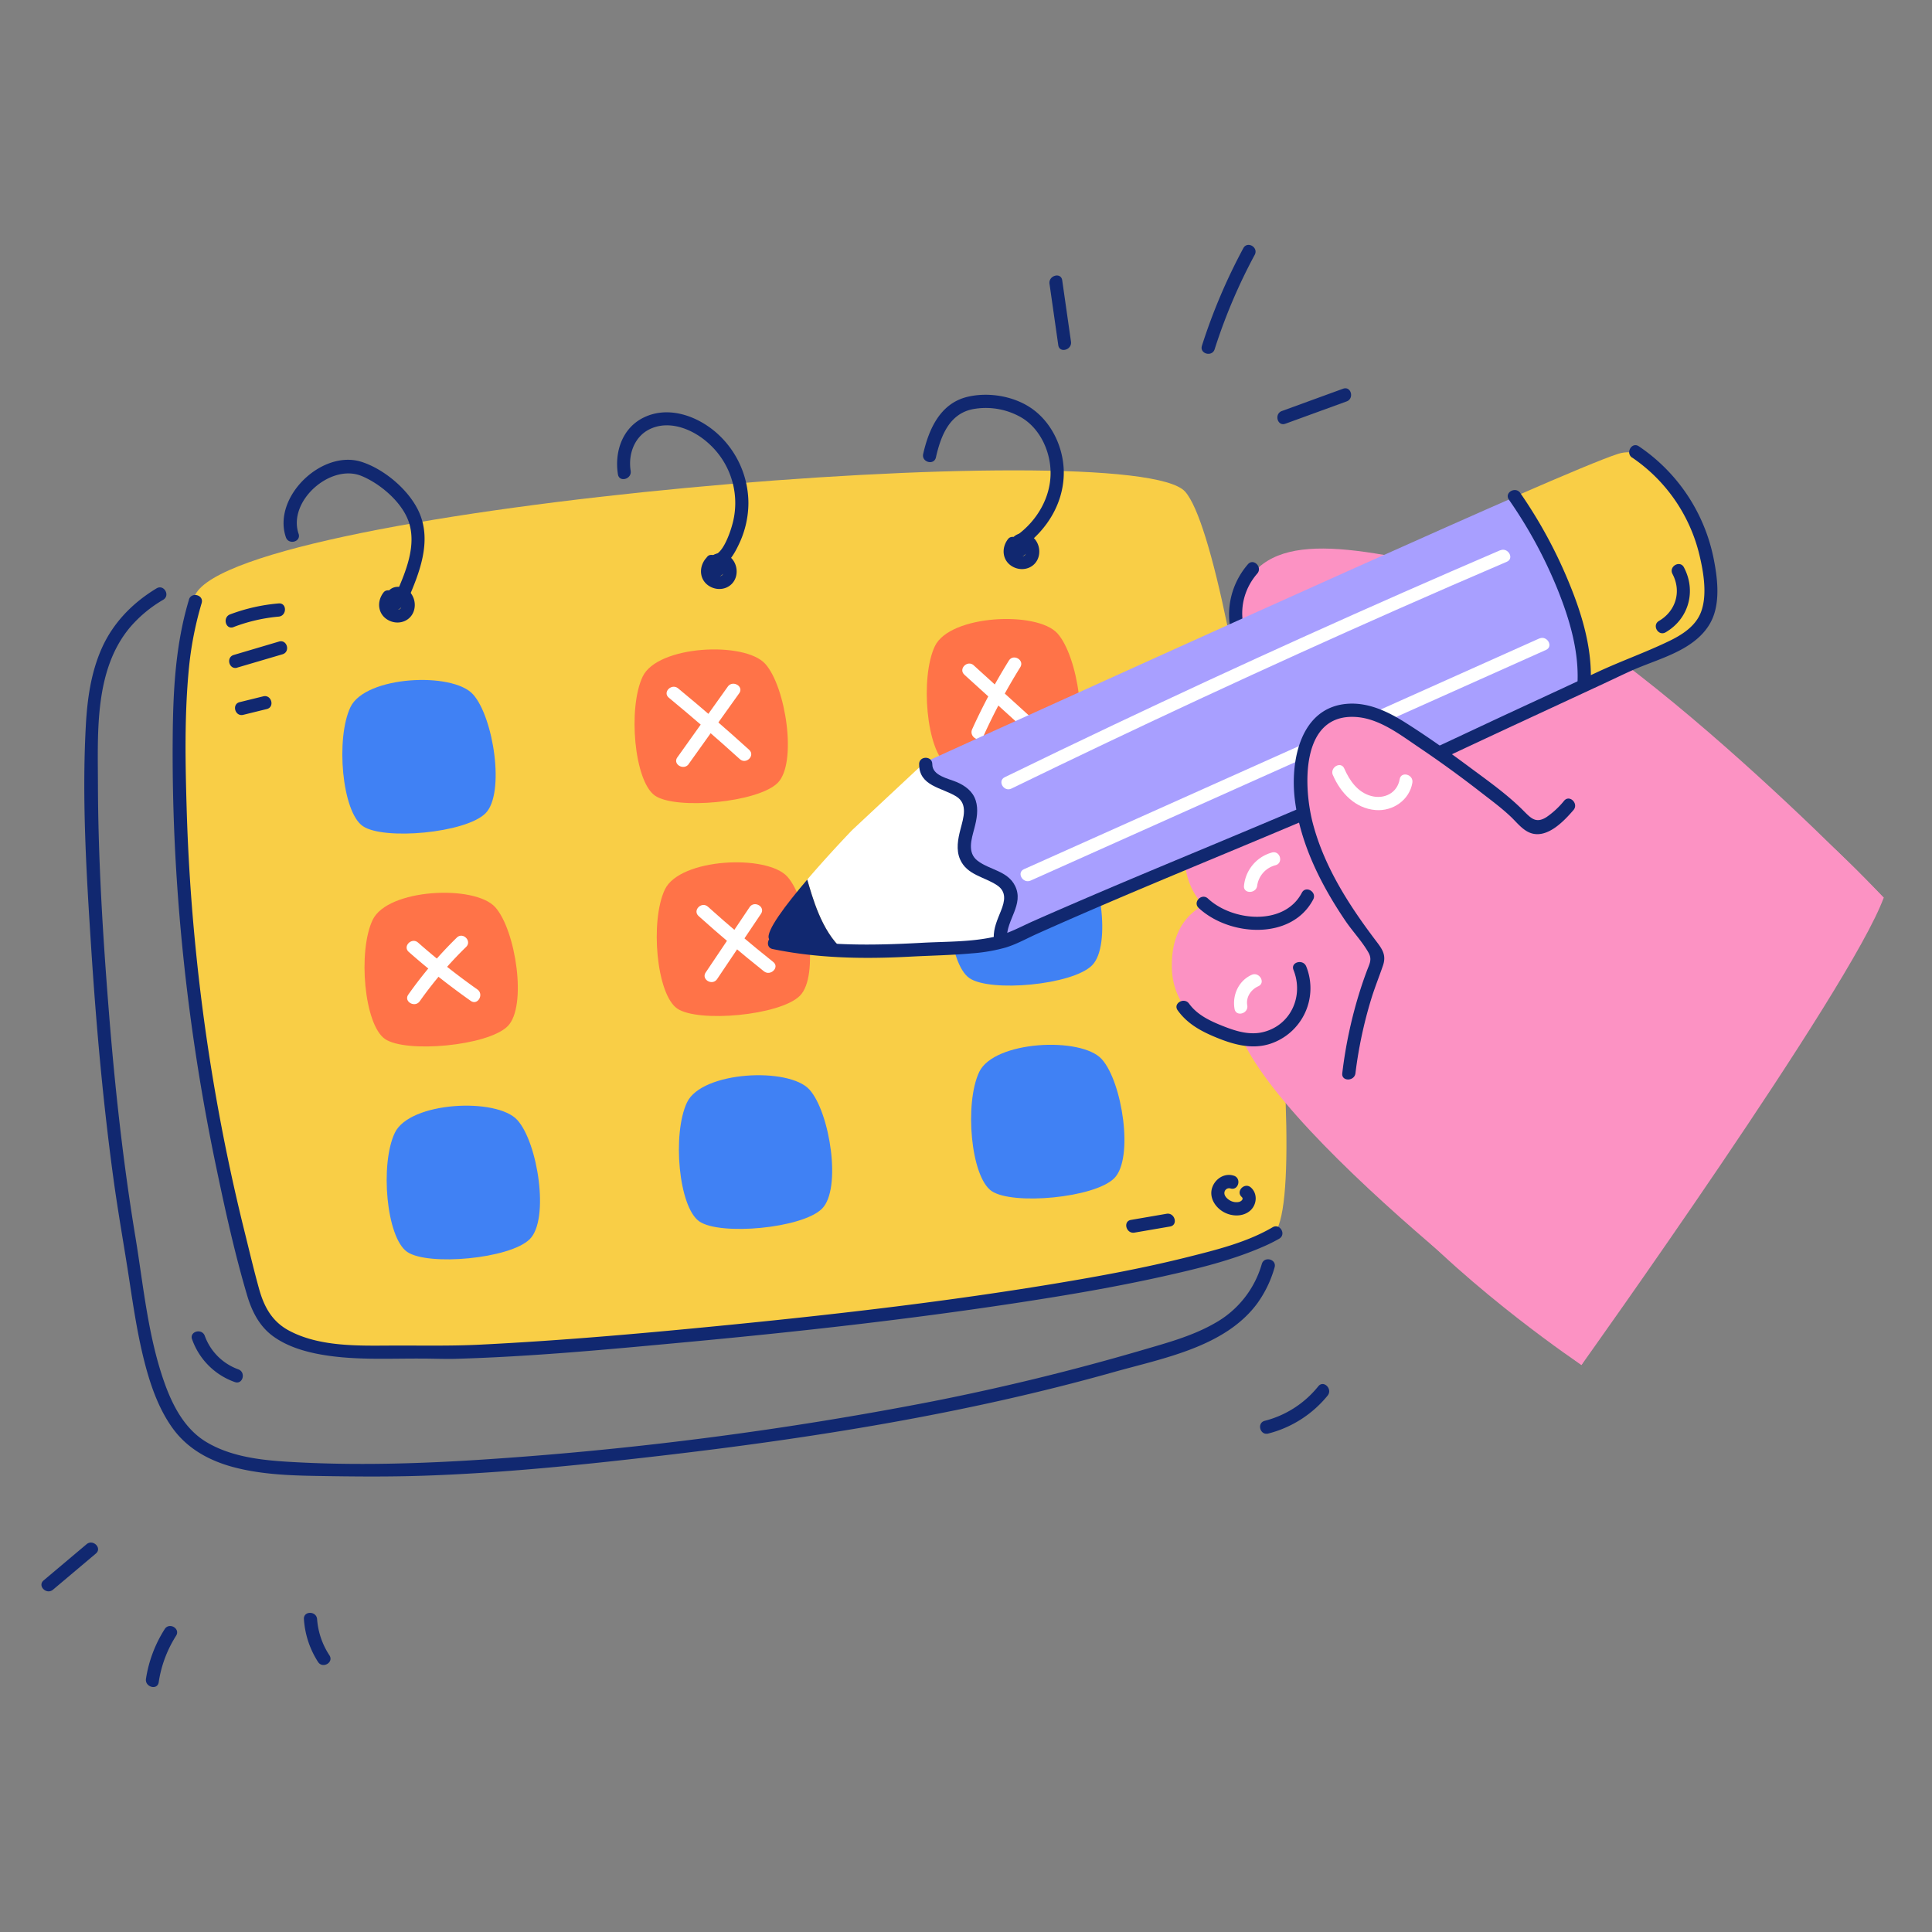 <svg viewBox="0 0 1000 1000" width="1000" height="1000" xmlns="http://www.w3.org/2000/svg"><rect x="0" y="0" width="1000" height="1000" fill="#808080" stroke="none"/><path d="M653.12 654.19a51.17 51.17 0 01-24.38 30.71c-11.55 6.63-24.61 10.13-37.3 13.85q-54.08 15.84-109.35 26.72a1852.06 1852.06 0 01-229.17 29.8c-34.64 2.35-69.8 3.45-104.49 1.3-14.18-.88-29.45-2.78-41.82-10.3-10.65-6.48-16.78-17.82-21-29.22-9-24.58-11.32-51.42-15.57-77.11-6.38-38.63-10.62-77.59-13.71-116.62s-5.54-78.47-5.64-117.76c-.07-26.84-1.78-58.83 16.54-80.77a66.59 66.59 0 0117.26-14.36c3.77-2.25.34-8.16-3.45-5.9-12.38 7.47-22.51 17.81-28.42 31.14-5.57 12.58-7.46 26.32-8.2 40-2.06 38.06.3 76.54 2.75 114.53 2.62 40.65 6.22 81.26 11.79 121.63C61.33 628.9 64.4 645.9 67 663c2 13.2 4 26.42 7.15 39.39C77.23 715 81.42 728 89 738.75s18.65 17 31.24 20.48c14.23 3.88 29.24 4.48 43.91 4.72 18.35.31 36.69.5 55-.12 40.9-1.37 81.66-5.56 122.28-10.27 39.48-4.57 78.87-10 118-16.95 39.4-7 78.55-15.57 117.08-26.43C602 703 634 697.25 650.72 674.69a59.23 59.23 0 009-18.68c1.24-4.22-5.34-6-6.59-1.82z" fill="#112870"/><path d="M660 637.88c-18.62 25.64-491 84.56-519.08 52.73s-63.15-336.92-39.86-382.78 485.12-83.94 512.36-53.36S681.08 609 660 637.88z" fill="#f9ce46"/><g fill="#112870"><path d="M97.82 310.35c-6.94 22.92-8.22 46.92-8.42 70.72q-.33 37.23 2.12 74.43A1064 1064 0 00111.68 603c4.69 22.52 9.68 45.33 16.21 67.4 2.45 8.29 6.33 16.06 13.48 21.25 6.55 4.76 14.52 7.4 22.38 9 18.15 3.65 36.81 2.41 55.2 2.55 5.69 0 11.33.28 17 .12 40.11-1.16 80.25-5 120.18-8.71 57.1-5.32 114.17-11.68 170.87-20.34 25.16-3.83 50.29-8.1 75.13-13.64 17.58-3.93 35.46-8.21 52-15.49a78.13 78.13 0 008-4c3.79-2.22.36-8.13-3.44-5.9-13.27 7.78-29 11.66-43.78 15.37-22.5 5.65-45.36 9.88-68.24 13.68-55.37 9.2-111.2 15.7-167 21.25-43.64 4.33-87.4 8.28-131.21 10.45-15.37.76-30.67.4-46.06.47-17.28.09-37.11.65-52.81-7.74-8.73-4.67-12.87-12.21-15.46-21.48-2.74-9.81-5.07-19.79-7.53-29.68a1030.32 1030.32 0 01-25.3-146.36q-3.61-36.12-4.68-72.44c-.69-23.64-1.16-47.57 1-71.14a178.67 178.67 0 016.75-35.45c1.28-4.22-5.31-6-6.59-1.82zM154.55 276.3c-5.75-16.95 16.58-36.59 32.63-29.92 9.69 4 20.9 13.54 24.36 23.67 4.2 12.29-1.52 25.81-6.38 37-1.73 4 4.15 7.47 5.89 3.44 6-13.81 12.39-29.87 6.15-44.73-4.9-11.65-18-22.82-30-26.68-20.51-6.63-46.32 18.14-39.23 39 1.4 4.13 8 2.36 6.58-1.82zM326.43 243.68c-1.38-8.62 2-18 10.3-21.75 10.4-4.72 22.63.64 30.39 7.89a41.4 41.4 0 0111.74 42.3c-1 3.58-5.07 15.81-10.2 15.13-4.34-.58-4.3 6.25 0 6.82 7 .94 11.4-7.25 13.91-12.61a50.05 50.05 0 004.81-21A48.76 48.76 0 00370.82 224c-10-8.75-24.83-14.08-37.54-7.94-11.18 5.41-15.29 17.82-13.44 29.46.69 4.33 7.27 2.49 6.59-1.81zM484.43 236.75c2.47-10.88 6.78-22.3 18.7-24.89a36.73 36.73 0 0125.92 4.47c9.62 5.92 14.88 17.9 14.73 28.94-.16 12.43-7 24-16.81 31.35-3.48 2.6-.08 8.53 3.44 5.9 11.43-8.54 19.41-21.28 20.15-35.76.7-13.63-5.68-28.11-17.2-35.77-9.17-6.09-21.94-8.14-32.61-5.59-14 3.36-19.95 16.51-22.91 29.54-1 4.28 5.61 6.1 6.59 1.81zM99.45 693.27a36.17 36.17 0 0022.09 22.08c4.14 1.49 5.92-5.1 1.81-6.58A28.88 28.88 0 01106 691.45c-1.48-4.1-8.08-2.33-6.58 1.82z"/><path d="M198.66 306.48c-4 4.95-3.09 12.08 3 14.84 5.21 2.36 11.35-.1 12.75-5.84 1.35-5.57-2.33-11.76-8.42-11.74a6.38 6.38 0 00-6.35 5.06c-.53 2.94 1.17 6.36 4.32 6.89a3.52 3.52 0 004.2-2.38c.45-1.64-.55-3.9-2.38-4.2-1.1-.19.35.08.51.54.1.29-.23 1.1-.38 1 .32.3 1 .09 1.44.63a3.24 3.24 0 01.12 3.44c-1.69 2.42-6.09-.74-4-3.36a3.53 3.53 0 000-4.83c-1.2-1.19-3.67-1.44-4.83 0zM365.26 289.13c-4 4.95-3.09 12.08 3 14.84 5.21 2.36 11.35-.1 12.75-5.84 1.35-5.57-2.33-11.76-8.42-11.74a6.38 6.38 0 00-6.35 5.06c-.53 2.94 1.17 6.36 4.32 6.89a3.52 3.52 0 004.2-2.39c.45-1.63-.55-3.89-2.38-4.19-1.1-.19.35.08.51.53.1.3-.22 1.11-.38 1 .32.3 1 .09 1.44.63a3.24 3.24 0 01.12 3.44c-1.69 2.42-6.09-.74-4-3.36a3.53 3.53 0 000-4.83c-1.2-1.19-3.67-1.44-4.83 0zM521.9 278.83c-4 4.95-3.09 12.08 3 14.84 5.21 2.36 11.35-.1 12.75-5.84 1.35-5.57-2.33-11.76-8.42-11.74a6.38 6.38 0 00-6.35 5.06c-.52 2.94 1.17 6.36 4.33 6.89a3.53 3.53 0 004.2-2.38c.44-1.64-.56-3.9-2.39-4.2-1.1-.19.35.08.51.53s-.22 1.11-.38 1c.32.3 1 .09 1.45.63a3.26 3.26 0 01.12 3.44c-1.7 2.42-6.1-.74-4-3.36a3.53 3.53 0 000-4.83c-1.2-1.19-3.67-1.44-4.83 0z"/></g><path d="M251.26 421c-10.27 10.2-52.64 14-63.45 6.61s-14.12-45.43-6.41-61.61 52.82-18.4 63.44-6.6 16.7 51.39 6.42 61.6z" fill="#4081f4"/><g fill="#ff7348"><path d="M402.51 405.24c-10.28 10.19-52.64 14-63.45 6.61s-14.12-45.42-6.42-61.64 52.83-18.4 63.45-6.61 16.7 51.4 6.42 61.64zM553.76 389.49c-10.28 10.19-52.64 14-63.45 6.6s-14.12-45.41-6.42-61.63 52.83-18.4 63.45-6.61 16.66 51.44 6.42 61.64zM262.74 531.19c-10.28 10.19-52.64 14-63.45 6.6s-14.12-45.41-6.42-61.63 52.83-18.4 63.45-6.61S273 521 262.74 531.19zM414 515.43c-10.28 10.2-52.64 14-63.45 6.61s-14.12-45.41-6.42-61.63S397 442 407.57 453.8s16.69 51.44 6.43 61.63z"/></g><g fill="#4081f4"><path d="M565.23 499.68c-10.27 10.2-52.63 14-63.44 6.61s-14.13-45.41-6.42-61.64 52.82-18.4 63.45-6.6 16.69 51.44 6.41 61.63zM274.21 641.38c-10.27 10.2-52.63 14-63.44 6.61s-14.13-45.41-6.42-61.63 52.82-18.41 63.45-6.61 16.69 51.44 6.41 61.63zM425.46 625.63c-10.27 10.2-52.64 14-63.44 6.61s-14.13-45.42-6.42-61.64 52.82-18.4 63.4-6.6 16.74 51.43 6.46 61.63zM576.71 609.88c-10.27 10.19-52.64 14-63.45 6.61s-14.12-45.42-6.42-61.64 52.83-18.4 63.45-6.61 16.71 51.44 6.42 61.64z"/></g><g fill="#fff"><path d="M346.17 361.12q18.75 15.48 36.77 31.81c3.25 2.95 8.09-1.86 4.83-4.82q-18-16.33-36.78-31.82c-3.36-2.77-8.22 2-4.82 4.83z"/><path d="M356.49 395.4l26.11-36.55c2.56-3.58-3.36-7-5.9-3.45L350.6 392c-2.56 3.59 3.36 7 5.89 3.45zM509.08 380.89a308.64 308.64 0 0119-35.52c2.33-3.74-3.58-7.17-5.89-3.44a307 307 0 00-19 35.52c-1.8 4 4.08 7.44 5.89 3.44z"/><path d="M499.13 349.21l29.64 26.9c3.25 2.95 8.09-1.87 4.83-4.83l-29.6-26.9c-3.25-2.95-8.09 1.86-4.83 4.83zM217.26 518.24a201.76 201.76 0 0124-28.11c3.15-3.07-1.68-7.9-4.82-4.82a211.31 211.31 0 00-25.09 29.48c-2.54 3.6 3.38 7 5.9 3.45z"/><path d="M211.58 492.72a379.89 379.89 0 0032.07 25.33c3.6 2.54 7-3.38 3.45-5.9a362.13 362.13 0 01-30.7-24.26c-3.28-2.89-8.13 1.92-4.82 4.83zM371.17 506.78l22.7-33.78c2.46-3.65-3.45-7.07-5.89-3.44l-22.7 33.77c-2.46 3.65 3.45 7.07 5.89 3.44z"/><path d="M361.59 474.14q16.49 14.81 33.82 28.61c3.4 2.71 8.27-2.09 4.83-4.82q-17.34-13.81-33.82-28.62c-3.26-2.93-8.11 1.88-4.83 4.83z"/></g><g fill="#fc92c3"><path d="M975 464.65S829.78 313 755.57 295.41c-65.14-15-104.64-20.82-115.32 17.62s66 54.24 66 54.24-74.57 51.47-67.1 159.32c10.15 55 179.39 179.92 179.39 179.92z"/><path d="M641.32 401.12s-33.64 6.94-27.77 47.52 60.87 35.77 66.74 4.27-21.89-50.72-38.97-51.79z"/><path d="M710.27 367.27s-59.34-44.63-79.1-7.26 21.36 75.28 51.79 60.87 34.87-43.15 27.31-53.61zM629.57 466.26s-24 3.73-23 35.23 40.58 47.52 57.13 32.57 17.62-54.46 0-63.53a50.17 50.17 0 00-34.13-4.27z"/></g><g fill="#112870"><path d="M631.45 408.3a56.94 56.94 0 0039.63 17.31c4.4.12 4.39-6.71 0-6.82a50 50 0 01-34.8-15.31c-3.07-3.16-7.89 1.67-4.83 4.82zM620.41 469.93c15.78 14.72 48.1 17 59.32-4.4 2-3.88-3.86-7.34-5.9-3.44-9.1 17.35-35.94 14.82-48.59 3-3.21-3-8 1.82-4.83 4.83zM609.57 522.94c5 7 12.17 10.87 20 14.08 8.84 3.63 18.36 6.3 27.78 3.28a30.26 30.26 0 0018.75-40.08c-1.62-4-8.23-2.26-6.59 1.82 5.33 13.27-1.14 28.35-15.37 32.08-7.24 1.9-14.47-.39-21.2-3.06-6.52-2.58-13.26-5.73-17.47-11.57-2.55-3.53-8.48-.13-5.9 3.45z"/></g><g fill="#fff"><path d="M650.72 458.39a12.79 12.79 0 019.47-10.55c4.24-1.13 2.44-7.72-1.82-6.58a19.79 19.79 0 00-14.47 17.13c-.52 4.35 6.31 4.32 6.82 0zM645.58 520.36c-.75-4.28 1.92-8.16 5.71-9.87 4-1.81.53-7.69-3.45-5.9-6.76 3.05-10.08 10.47-8.84 17.59.75 4.32 7.33 2.49 6.58-1.82zM661.86 396a18.72 18.72 0 012-10.08c2-3.89-3.86-7.35-5.9-3.45A25.59 25.59 0 00655 396c.27 4.37 7.1 4.4 6.82 0z"/></g><path d="M708.72 364.1c-17.71-3.7-36.39-9.8-51.48-20.08-15.82-10.77-19.22-32.48-6.49-47.13 2.87-3.31-1.94-8.15-4.83-4.83-13 15-13.29 37.69.89 52.18 7.27 7.42 17.55 12 27 16a174.31 174.31 0 0033.15 10.43c4.29.9 6.12-5.68 1.81-6.58z" fill="#112870"/><path d="M824.64 354.06c16-27.83-35-95.19-37.14-98.36-88.88 38.78-309.16 139-309.16 139l41.16 92.52s136.8-56.75 227.34-97.84z" fill="#a89fff"/><path d="M816.29 357.67c30.4-13.8 53.92-25 62.52-30.28 21.94-13.48-9.47-102.47-41.16-92.52-7.29 2.29-27.32 10.69-53.85 22.26 2.14 3.17 48.48 72.7 32.49 100.54z" fill="#f9ce46"/><path d="M519.62 487.2c-4.73-11.17 7.76-16.84 2.75-28.1s-17.79-5.68-22.84-17 7.69-17 2.65-28.36-17.8-5.68-22.84-17a13.25 13.25 0 01-.76-2.12l-37.47 35s-11.94 12.38-23.29 25.66c2.6 8.6 7.16 26.49 18.42 36.35 16.61.26 32.31-.39 32.31-.39z" fill="#fff"/><g fill="#112870"><path d="M417.82 455.28c-11.08 13-21.59 26.79-19.83 30.62 1.91 4.18 20.59 5.47 38.25 5.73-11.24-9.86-15.82-27.75-18.42-36.35z"/><path d="M844.82 236.85a84.81 84.81 0 0134.8 50.41c2.13 8.87 4.13 20.57.87 29.39-2.77 7.48-9.85 11.94-16.71 15.24-11.94 5.76-24.54 10.2-36.59 15.81q-20.67 9.63-41.38 19.2c-29.28 13.58-58.41 27.6-88 40.57-47.57 20.9-95.86 40.16-143.54 60.8-6.59 2.85-13.18 5.71-19.74 8.63-6.39 2.85-12.43 6.25-19.29 7.86-12.39 2.89-25.38 2.54-38 3.23-25.37 1.39-50.45 1.8-75.48-3.35-4.29-.88-6.12 5.7-1.82 6.59 23.46 4.82 47.1 5.2 70.93 3.94 10.7-.57 21.47-.74 32.14-1.71a88.24 88.24 0 0017.46-3c5.8-1.76 11.12-4.8 16.63-7.26 50.15-22.47 101.26-42.75 151.74-64.43 32.65-14 64.71-29.43 96.94-44.37q22-10.2 44-20.42c5-2.32 10-4.76 15-7 7.76-3.41 15.9-5.93 23.49-9.74 7.79-3.9 15.06-9.42 18.37-17.74 3.76-9.48 2.18-21.39.19-31.11A91.78 91.78 0 00848.26 231c-3.66-2.45-7.08 3.46-3.44 5.9z"/><path d="M475.75 395.52c-.08 11.42 11.81 12.09 19.23 16.73 6.18 3.86 3.66 11.17 2.17 16.92-1.32 5.07-2.39 10.6-.23 15.6 3.55 8.17 12.52 9 19.18 13.45 5 3.37 4 8.22 2 13.19-1.86 4.64-3.9 9-3.74 14.1.14 4.38 7 4.4 6.83 0-.3-9.34 8.89-17.38 4.25-26.9-3.82-7.86-13.08-8.26-19.4-13.05-5.56-4.22-3.18-11.24-1.69-16.92 1.23-4.65 2.18-9.71.65-14.41s-5.45-7.58-9.85-9.45-12.64-3.26-12.59-9.26c0-4.39-6.8-4.4-6.83 0z"/></g><path d="M776.48 284.82q-100.8 43.29-199.94 90.3-28.31 13.42-56.48 27.16c-3.95 1.92-.49 7.81 3.44 5.89q98.63-48 199-92.42 28.66-12.66 57.46-25c4-1.73.56-7.62-3.44-5.9zM796.78 330.45L589 423.49l-59 26.41c-4 1.79-.54 7.67 3.44 5.89l207.77-93 59-26.4c4-1.8.53-7.68-3.45-5.9z" fill="#fff"/><path d="M781 258.62a237 237 0 0125.06 46.1c6.37 15.77 11.5 32.9 10.38 50.08-.29 4.39 6.54 4.37 6.83 0 1.16-17.75-4-35.6-10.63-51.89a244.57 244.57 0 00-25.75-47.74c-2.48-3.59-8.4-.18-5.89 3.45zM865.68 297.09c4.77 9 1.74 19.21-7 24.3-3.79 2.2-.36 8.11 3.45 5.89 12-7 15.94-21.39 9.46-33.63-2.05-3.89-8-.44-5.89 3.44z" fill="#112870"/><path d="M791.87 431s-74.74-89.16-109.44-56.59S705.92 486 712.32 496.15c-6.94 11.22-31 84.36 9.61 128.67s96.64 81.69 96.64 81.69S957.92 511.64 975 464.65c-50.72-53.38-103.58-98.77-183.13-33.65z" fill="#fc92c3"/><path d="M701.58 555.51a225.41 225.41 0 018.23-38.64c1.76-5.71 4-11.24 5.93-16.86 1.85-5.23.12-8.23-3.11-12.46-14-18.4-27-38.43-33-61-5.07-18.94-6.72-57.48 22.37-55.43 12 .85 22.62 9.09 32.24 15.59q16.32 11 31.9 23.11c5.52 4.29 11.32 8.53 16.35 13.39 3 2.95 6.11 6.93 10.37 8.15 8.37 2.4 16.73-6.46 21.56-12.07 2.85-3.32-2-8.17-4.83-4.83a43.28 43.28 0 01-9.08 8.44c-5.64 3.61-8.19.49-12.29-3.6-8.57-8.55-18.92-15.76-28.63-23-10.39-7.71-21-15.21-31.93-22.13-9-5.72-19.24-10.72-30.24-9.89-24.45 1.84-29.68 29.78-27.2 49.7 2.82 22.69 13.34 43.66 26 62.4C700 482 705 487.21 708.29 493c2.06 3.63.55 5.89-.82 9.56q-1.82 4.86-3.39 9.78a233.1 233.1 0 00-9.32 43.15c-.54 4.35 6.3 4.31 6.82 0z" fill="#112870"/><path d="M689.93 401.23c4 9.25 11.56 17.23 22.11 18.06 8.89.7 17.48-5.14 19-14.13.73-4.3-5.84-6.15-6.58-1.82-1.2 7.1-7.92 10.46-14.67 8.68-7-1.85-11.24-7.93-14-14.24-1.74-4-7.63-.55-5.89 3.45z" fill="#fff"/><g fill="#112870"><path d="M120.91 324.55a87.39 87.39 0 0123.32-5.39c4.34-.38 4.38-7.21 0-6.83A93.74 93.74 0 00119.1 318c-4.07 1.54-2.31 8.14 1.81 6.58zM122.83 345.54l23.38-6.88c4.21-1.24 2.42-7.83-1.81-6.59L121 339c-4.2 1.24-2.41 7.83 1.82 6.58zM125.9 370l12.18-3c4.27-1 2.46-7.62-1.81-6.58l-12.19 3c-4.26 1-2.46 7.63 1.82 6.58zM638.62 608.54c-4.64-1.53-9.41 1.42-11.07 5.83-1.87 4.94 1 10 5.25 12.65s10.18 3 14.1-.23c3.63-3 4.22-8.81.63-12.08-3.24-3-8.08 1.86-4.83 4.83 1.22 1.1-.24 2.28-1.39 2.58a6.66 6.66 0 01-5.06-1c-1.21-.77-2.66-2.2-2.5-3.8a2.45 2.45 0 013.06-2.21c4.18 1.38 6-5.21 1.81-6.58zM587.21 638l18.41-3.16c4.32-.75 2.49-7.33-1.81-6.59l-18.41 3.17c-4.32.74-2.49 7.32 1.81 6.58zM628.7 180.76a287 287 0 0120.74-48.87c2.08-3.87-3.81-7.32-5.89-3.44a296.65 296.65 0 00-21.43 50.49c-1.34 4.2 5.25 6 6.58 1.82zM665.31 219.32L697 207.78c4.1-1.49 2.33-8.09-1.82-6.58l-31.68 11.54c-4.1 1.49-2.33 8.09 1.81 6.58zM543.22 146.89l4.54 31.76c.62 4.34 7.2 2.49 6.58-1.81l-4.54-31.77c-.62-4.33-7.19-2.49-6.58 1.82zM27.41 822.84l22.22-18.73c3.36-2.83-1.49-7.64-4.83-4.82L22.59 818c-3.37 2.83 1.48 7.64 4.82 4.83zM82.14 870.74a61.9 61.9 0 019-24.08c2.36-3.72-3.55-7.15-5.89-3.44a66.66 66.66 0 00-9.69 25.7c-.67 4.3 5.91 6.15 6.58 1.82zM157.31 838.09a46.51 46.51 0 007.31 22.14c2.38 3.67 8.29.26 5.89-3.45a39.3 39.3 0 01-6.38-18.69c-.31-4.35-7.14-4.39-6.82 0zM656.45 742a58.06 58.06 0 0030.72-19.64c2.74-3.38-2.06-8.24-4.83-4.82a52 52 0 01-27.7 17.87c-4.25 1.1-2.45 7.69 1.81 6.59z"/></g></svg>